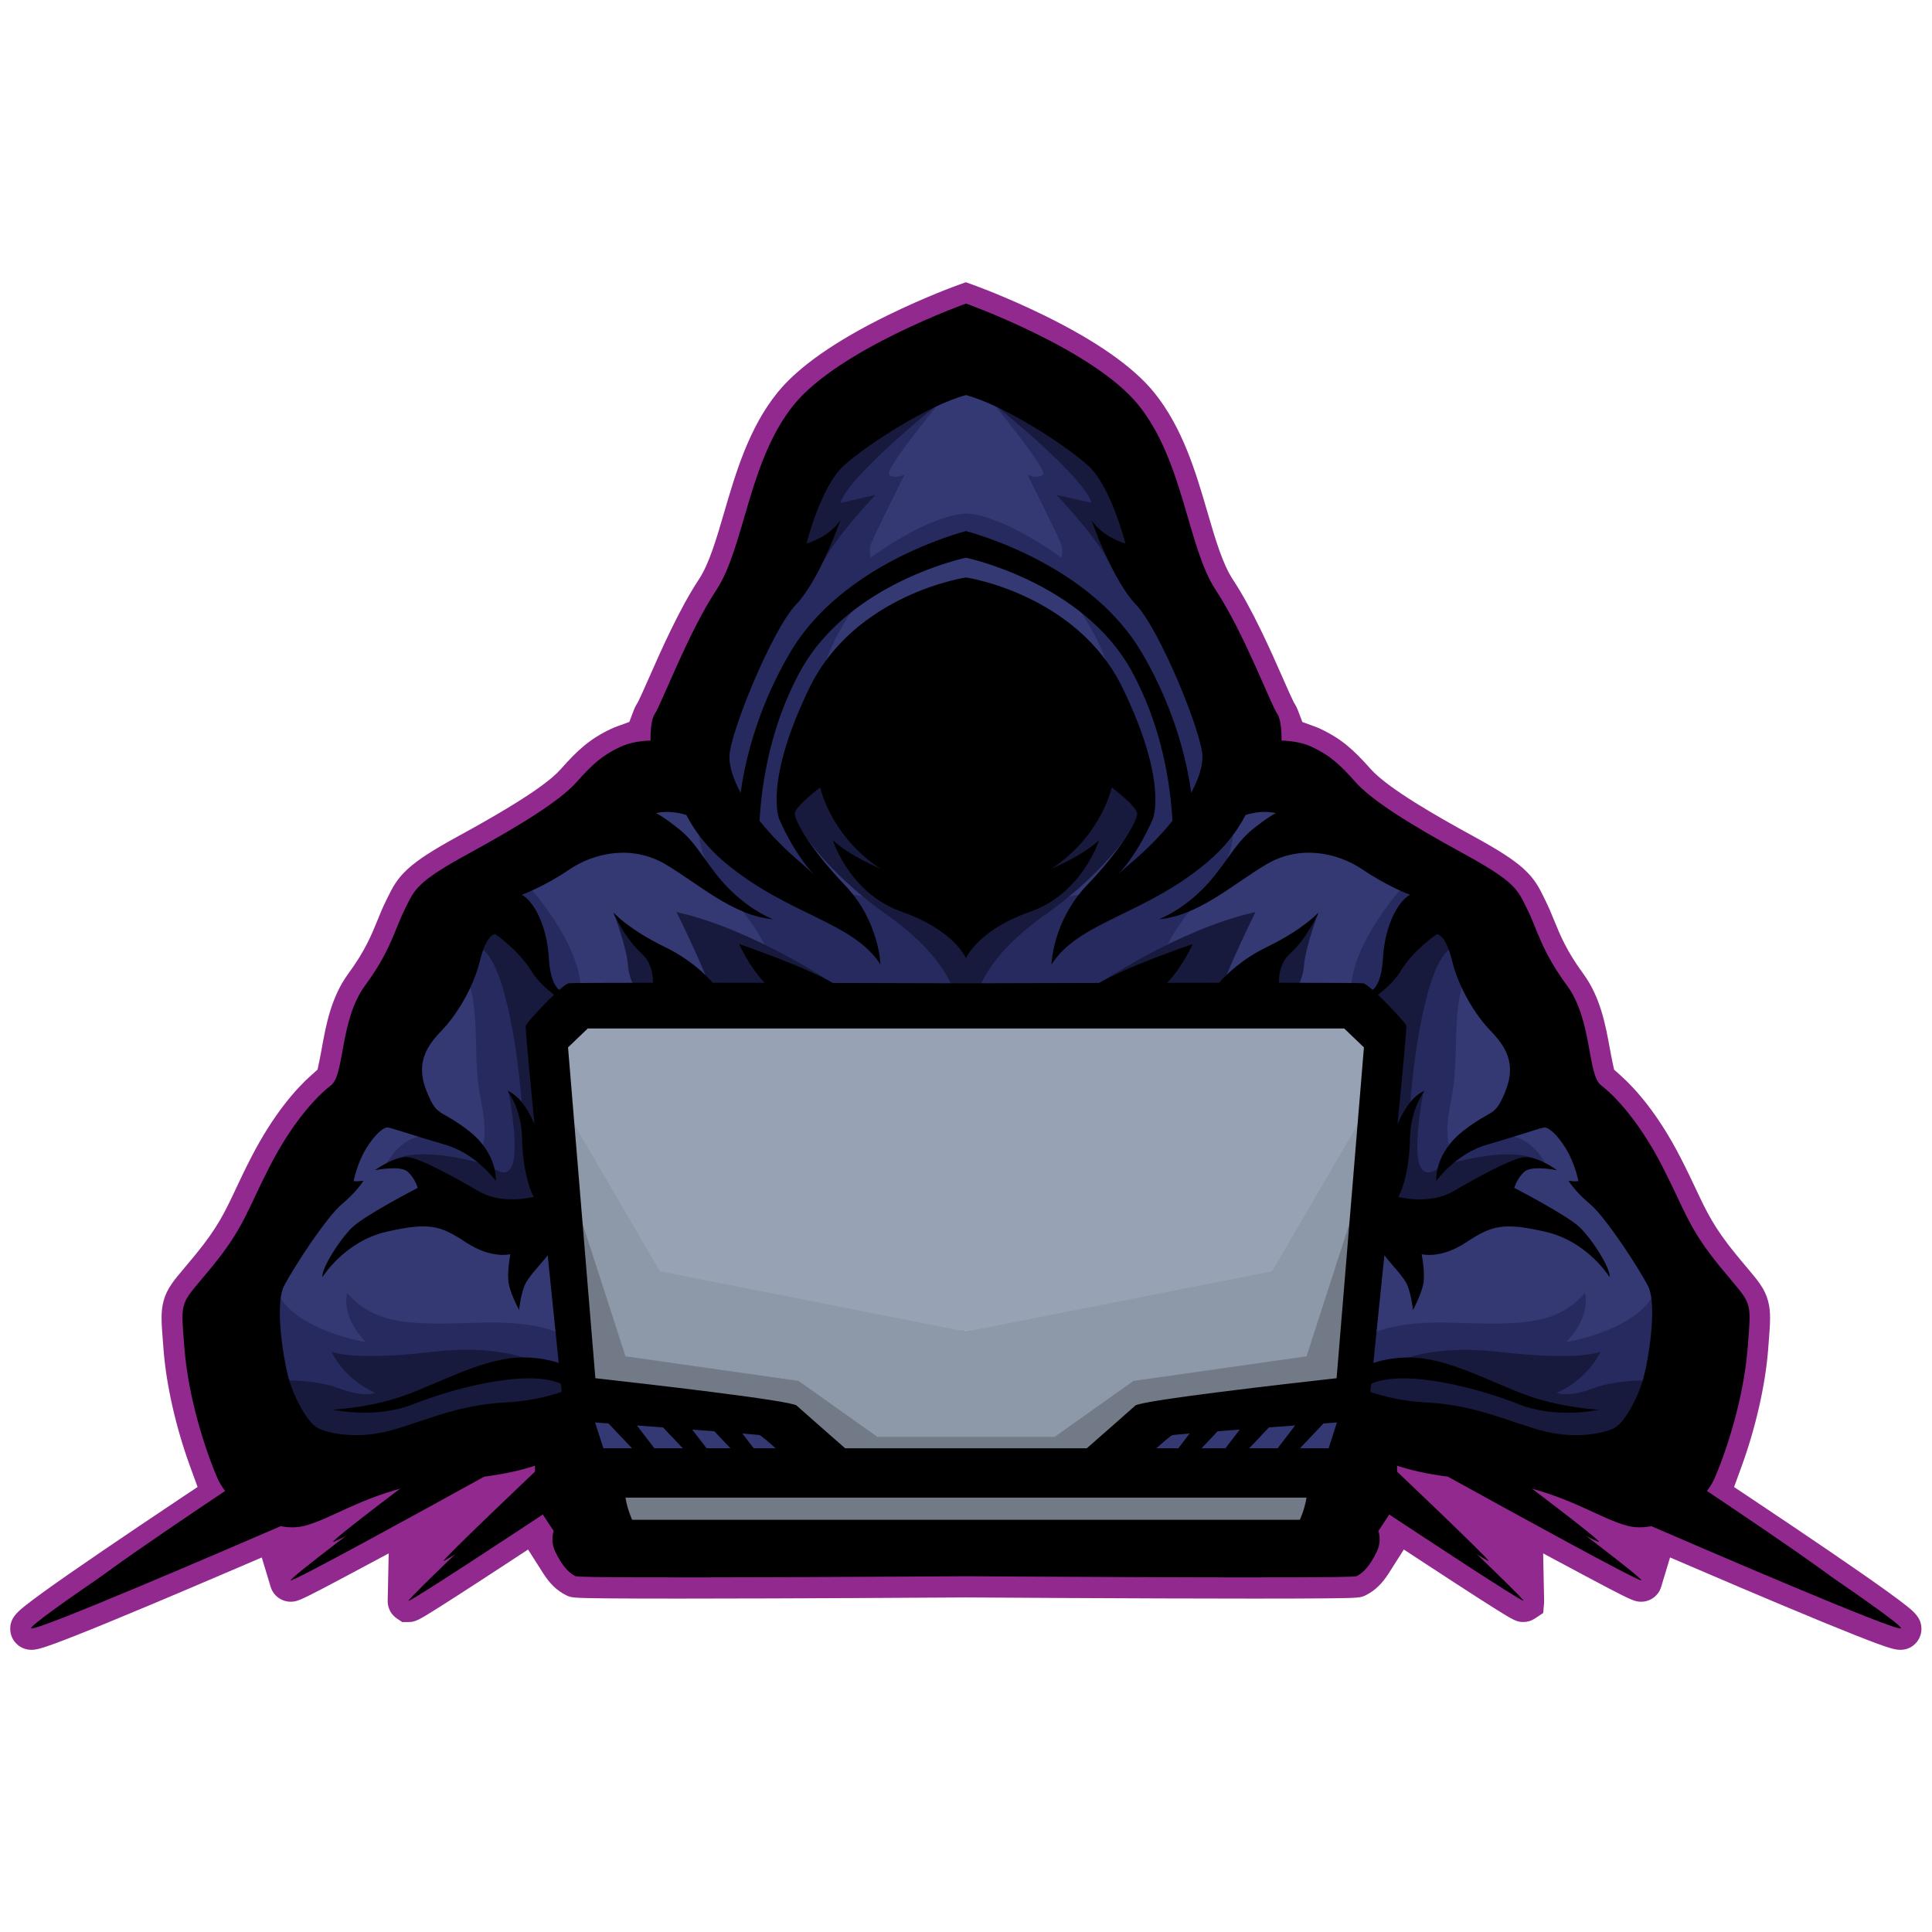 <?xml version="1.0" encoding="UTF-8"?> <svg xmlns="http://www.w3.org/2000/svg" xmlns:xlink="http://www.w3.org/1999/xlink" version="1.1" id="Layer_1" x="0px" y="0px" viewBox="0 0 550 550" xml:space="preserve"> <path fill="#92298E" d="M540.98,469.67c-1.43,0-3.01-0.28-12.83-4.17c-5.26-2.08-12.4-5.01-21.25-8.73 c-6.93-2.91-14.81-6.25-23.4-9.94l-8.07-3.46l-2.54,8.41c-0.75,2.48-3.08,4.2-5.68,4.2c-1.72,0-2.77-0.44-9.41-3.9 c-1.84-0.96-4.09-2.15-6.67-3.53l-11.83-6.33l0.28,13.41c0,0.23,0,0.48-0.02,0.72l-0.24,2.83l-2.37,1.58 c-0.97,0.65-2.1,0.99-3.28,0.99c-1.91,0-2.84-0.51-8.47-4.05c-2.78-1.75-6.63-4.22-11.42-7.34c-2.27-1.48-4.79-3.12-7.48-4.88 l-6.66-4.36l-4.27,6.72c-1.94,3.05-3.97,4.99-6.59,6.3c-1.39,0.7-1.93,0.79-11.33,0.88c-4.91,0.05-11.91,0.07-20.79,0.07 c-32.35,0-81.13-0.33-81.62-0.33h-0.11c-0.49,0-49.26,0.33-81.62,0.33c-8.88,0-15.87-0.02-20.79-0.07 c-9.4-0.09-9.94-0.19-11.33-0.88c-2.62-1.31-4.65-3.25-6.59-6.3l-4.27-6.72l-6.66,4.36c-2.7,1.77-5.22,3.41-7.49,4.89 c-4.81,3.13-8.65,5.59-11.42,7.34c-5.63,3.55-6.56,4.05-8.47,4.05h-1.79l-1.51-1c-1.49-1-2.44-2.6-2.6-4.41 c-0.02-0.25-0.03-0.49-0.02-0.72l0.28-13.41l-11.83,6.33c-2.58,1.38-4.82,2.57-6.67,3.53c-6.64,3.46-7.69,3.9-9.41,3.9 c-2.6,0-4.93-1.73-5.68-4.2l-2.54-8.4l-8.07,3.46c-8.6,3.69-16.48,7.03-23.4,9.94c-8.85,3.71-15.99,6.65-21.25,8.73 c-9.82,3.88-11.4,4.16-12.83,4.16c-1.35,0-2.63-0.42-3.68-1.21c-1.55-1.16-2.44-3.01-2.38-4.95c0.08-2.83,1.86-4.47,4.18-6.33 c1.29-1.04,3.09-2.38,5.5-4.12c4-2.89,9.65-6.82,16.78-11.68c6.29-4.29,13.61-9.21,21.75-14.65l5.13-3.42l-2.12-5.8 c-4.03-11.04-6.79-23.15-7.57-33.24l-0.12-1.55c-0.49-6.14-0.73-9.23,0.14-12.42c0.94-3.46,2.86-5.74,6.04-9.5 c0.9-1.07,1.92-2.28,3.11-3.73c6.21-7.6,8.25-11.93,11.34-18.49c1.22-2.6,2.61-5.54,4.45-9.12c6.36-12.35,12.74-19.47,16.97-23.26 l1.91-1.71l0.53-2.52c0.24-1.13,0.48-2.48,0.68-3.57c1.18-6.48,2.64-14.55,7.54-21.21c4.76-6.47,6.65-11.12,8.32-15.23 c0.73-1.79,1.47-3.63,2.39-5.46c0.18-0.36,0.35-0.71,0.51-1.04c1.32-2.69,2.56-5.23,5.77-8.14c2.86-2.6,7.08-5.33,14.55-9.41 c21.1-11.52,26.67-16.38,29.03-19.04c4.75-5.36,8.27-8.59,14.31-11.41c0.55-0.26,1.13-0.5,1.73-0.71l3.39-1.23l1.28-3.37 c0.25-0.65,0.53-1.24,0.85-1.73l0.21-0.32l0.18-0.34c0.56-1.1,1.56-3.36,2.92-6.43c3.5-7.95,8.78-19.94,14.36-28.38 c2.92-4.42,5-11.52,7.19-19.03c3.31-11.31,7.05-24.13,15.23-34.21c5.9-7.27,16.44-14.65,31.33-21.95 c10.82-5.31,19.89-8.57,20.27-8.7l1.99-0.71l1.98,0.71c0.38,0.14,9.42,3.38,20.27,8.7c14.89,7.3,25.43,14.69,31.33,21.95 c8.18,10.08,11.93,22.9,15.23,34.21c2.2,7.52,4.27,14.62,7.19,19.04c5.58,8.44,10.86,20.43,14.36,28.37l0.02,0.05 c1.34,3.05,2.34,5.31,2.9,6.4l0.17,0.34l0.21,0.32c0.32,0.5,0.6,1.08,0.85,1.73l1.28,3.37l3.39,1.23c0.6,0.22,1.18,0.46,1.72,0.71 c6.04,2.82,9.56,6.06,14.31,11.41c4.92,5.54,18.92,13.52,29.03,19.04c7.47,4.08,11.69,6.81,14.55,9.41c3.2,2.91,4.44,5.44,5.76,8.13 l0.01,0.03c0.16,0.33,0.33,0.67,0.5,1.02c0.92,1.83,1.66,3.67,2.39,5.45c1.67,4.11,3.56,8.76,8.32,15.24 c4.9,6.66,6.36,14.73,7.54,21.21l0.01,0.03c0.2,1.08,0.44,2.43,0.68,3.54l0.53,2.51l1.91,1.71c4.23,3.79,10.61,10.91,16.97,23.26 c1.83,3.56,3.22,6.5,4.44,9.09l0.01,0.02c3.1,6.57,5.14,10.9,11.35,18.5c1.18,1.45,2.19,2.65,3.09,3.71l0.02,0.02 c3.18,3.77,5.1,6.04,6.04,9.51c0.87,3.2,0.63,6.28,0.14,12.42l-0.12,1.55c-0.79,10.09-3.55,22.2-7.57,33.24l-2.12,5.8l5.13,3.42 c8.13,5.42,15.45,10.35,21.75,14.65c7.13,4.86,12.77,8.79,16.78,11.68c2.41,1.74,4.2,3.08,5.5,4.12c2.32,1.86,4.1,3.5,4.18,6.33 c0.06,1.94-0.83,3.79-2.38,4.95C543.61,469.25,542.34,469.67,540.98,469.67L540.98,469.67z"></path> <path d="M485.62,424.84c1.08-1.35,1.95-2.75,2.55-4.14c3.37-7.86,8.24-22.65,9.36-37.06c1.12-14.41,1.31-11.79-7.86-23.02 c-9.17-11.23-9.92-15.91-16.47-28.64c-6.55-12.73-13.48-20.03-17.41-23.02c-3.93-2.99-2.43-18.53-9.73-28.45s-8.4-15.89-11.23-21.55 c-2.83-5.66-2.99-7.65-18.38-16.06c-15.39-8.4-26.04-15.14-30.61-20.3c-4.58-5.16-7.4-7.65-12.4-9.98c-2.96-1.38-6.35-1.74-8.62-1.8 c0.08-3.86-0.51-6.6-1.11-7.43c-1.87-2.62-9.55-23.21-17.59-35.38c-8.05-12.17-9.17-36.87-22.09-52.78 C311.1,99.32,275,86.41,275,86.41s-36.1,12.91-49.01,28.82c-12.91,15.91-14.04,40.62-22.09,52.78 c-8.05,12.17-15.72,32.76-17.59,35.38c-0.6,0.84-1.19,3.57-1.11,7.43c-2.28,0.06-5.67,0.42-8.62,1.8c-4.99,2.33-7.82,4.82-12.4,9.98 c-4.58,5.16-15.22,11.9-30.61,20.3c-15.39,8.4-15.56,10.4-18.38,16.06c-2.83,5.66-3.93,11.63-11.23,21.55 c-7.3,9.92-5.8,25.46-9.73,28.45c-3.93,2.99-10.86,10.29-17.41,23.02c-6.55,12.73-7.3,17.41-16.47,28.64 c-9.17,11.23-8.98,8.61-7.86,23.02c1.12,14.41,5.99,29.2,9.36,37.06c0.6,1.39,1.47,2.79,2.55,4.14c-10.57,7-56.84,37.73-55.52,38.72 c1.32,0.99,57.64-23.3,71.03-29.09c2.33,0.45,4.66,0.46,6.83-0.11c7.38-1.92,16.05-8.15,30.67-11.43 c-11.13,8.35-34.86,26.25-34.67,26.96c0.19,0.7,36.96-19.5,55.11-29.52c6.17-0.79,10.91-1.94,14.46-3.11 c-0.01,1.19-0.02,2.39-0.02,3.52c-6.59,6.24-36.47,34.58-35.97,34.92c0.49,0.33,30.74-19.61,38.21-24.55 c1.12,1.74,2.4,3.64,3.07,4.64c-0.45,1.66-0.58,3.77,0.47,5.94c2.3,4.74,4.29,6.24,5.79,6.99c1.5,0.75,111.15,0,111.15,0 s109.66,0.75,111.15,0c1.5-0.75,3.49-2.25,5.79-6.99c1.05-2.17,0.92-4.28,0.47-5.94c0.67-0.99,1.95-2.89,3.07-4.64 c7.47,4.94,37.72,24.88,38.21,24.55c0.5-0.33-29.38-28.67-35.97-34.92c-0.01-1.13-0.01-2.32-0.02-3.52 c3.54,1.16,8.28,2.32,14.46,3.11c18.15,10.02,54.92,30.23,55.11,29.52c0.19-0.72-23.53-18.61-34.67-26.96 c14.63,3.28,23.29,9.51,30.67,11.43c2.17,0.57,4.5,0.55,6.83,0.11c13.39,5.8,69.71,30.08,71.03,29.09 C542.46,462.57,496.19,431.84,485.62,424.84z M275,443.22v-6.74l0,0h0L275,443.22L275,443.22L275,443.22z"></path> <g> <path fill="#343873" d="M124.76,279.23l-46.28,81.39c0,0-0.13,30.87,6.92,39.64c7.05,8.77,80.25-3.23,80.25-3.23l-10.48-104.23 c0,0-2.87-4.63,22.89-5.91c25.76-1.28,210.23,1.8,210.23,1.8l6.83,46.92l-4.88,59.29l86.74-10.63c0,0,3.32-23.17-2.08-26.91 s-38.11-55.01-44.68-63.76s-21.18-32.25-30.01-42.01c-8.83-9.76-47.02-31.28-52.72-35.49s-27.5-60.81-27.5-60.81 s-23.92-32.98-34.44-42.8c-10.52-9.82-15.09-9.47-18.24-8.07c-3.16,1.4-18.22,12.03-19.29,16.71c-1.06,4.69-21.41,63.33-37.2,78.56 s-34.06,28.92-41.05,31.02C162.8,232.8,124.76,279.23,124.76,279.23z"></path> <polygon fill="#97A3B4" points="275,379.09 275,288.68 164.98,286.88 154,300.33 169.4,370.67 "></polygon> <polygon fill="#8D98A8" points="275,379.09 187.85,361.9 158.2,311.03 172.59,394.18 275,418.91 "></polygon> <g> <path fill="#262A5E" d="M149.79,251.57c0,0-31.05,14.73-21.22,21.75c9.82,7.02,5.26,24.73,8.24,39.29 c2.98,14.56-0.7,14.91-0.7,14.91s-3.33-1.05-12.1-3.68c-8.77-2.63-13.85,7.22-13.85,7.22l18.41,1.38c0,0,12.58,2.99,13.68,3.16 c1.1,0.16,8.07-3.51,8.42-4.03c0.35-0.53,2.98-30.7,3.33-31.22c0.35-0.53,11.75-4.39,11.4-18.51S149.79,251.57,149.79,251.57z"></path> <path fill="#262A5E" d="M137.78,376.52c-19.1,0.47-30.32,1.4-38.98-8.42c0,0-1.99,6.43,5.38,13.97c0,0-21.06-3.33-25.7-15.09 c-4.64-11.75-4.73,18.77,1.19,27.36c5.92,8.6,20.88,6.14,35.33,2.98c14.45-3.16,27.08-3.86,34.44-3.16 c7.37,0.7,9.06,1.06,10.32,0.7c1.26-0.35,1.96-13.68,1.96-13.68S156.88,376.05,137.78,376.52z"></path> <path fill="#262A5E" d="M323.03,250.65c-1.71,0.75-3.85,1.39-6.18,1.98c4.03-2.85,16.95-12.01,16.92-12.46 c-0.04-0.53,1.72-0.35,5.75-12.1c4.03-11.75,6.31-22.1,6.14-22.63c-0.18-0.53-19.36-38.06-19.36-38.06l-11.57-27.87 c0,0-9.59-26.33-33.97-27.03c0,0,17.72,21.22,16.14,22.63c-1.58,1.4-4.39,0-4.39,0s9.12,18.24,9.65,20c0.53,1.75,0,3.68,0,3.68 s-15.55-11.75-27.16-12.63v0c0,0,0,0,0,0c0,0,0,0,0,0v0c-11.6,0.88-27.16,12.63-27.16,12.63s-0.53-1.93,0-3.68 c0.53-1.75,9.65-20,9.65-20s-2.81,1.4-4.39,0c-1.58-1.4,16.14-22.63,16.14-22.63c-24.38,0.7-33.97,27.03-33.97,27.03l-11.57,27.87 c0,0-19.19,37.54-19.36,38.06c-0.18,0.53,2.1,10.88,6.14,22.63c4.03,11.75,5.79,11.58,5.75,12.1 c-0.03,0.44,12.89,9.61,16.92,12.46c-2.34-0.59-4.47-1.23-6.18-1.98c-6.31-2.76-28.18-16.09-28.18-16.09s-0.49,8.91,5.55,16.09 c6.03,7.18,13.75,16.34,15.27,23.51c1.52,7.17,36.6,13.37,38.24,12.67c1.63-0.7,17.02-4.29,17.16-4.33 c0.14,0.03,15.53,3.63,17.16,4.33c1.64,0.7,36.72-5.5,38.24-12.67c1.52-7.17,9.24-16.33,15.27-23.51 c6.03-7.18,5.55-16.09,5.55-16.09S329.35,247.89,323.03,250.65z M275,272.32c-0.14-0.12-16.23-13.84-22.89-15.67 c-4.67-1.28-11.99-2.36-18.13-3.83c-1.41-2.48-6.6-11.69-9.46-17.57c-3.33-6.84,3.16-16.72,3.16-16.72s7.72-12.22,6.31-22.04 c-1.4-9.82,10.79-25.78,10.79-25.78L275,154.4l30.23,16.31c0,0,12.19,15.96,10.79,25.78c-1.4,9.82,6.31,22.04,6.31,22.04 s6.49,9.88,3.16,16.72c-2.86,5.88-8.06,15.09-9.46,17.57c-6.14,1.47-13.47,2.55-18.13,3.83C291.23,258.48,275.14,272.2,275,272.32 z"></path> <path fill="#262A5E" d="M396,300.33c0.35,0.53,2.98,30.7,3.33,31.22c0.35,0.53,7.32,4.2,8.42,4.03c1.1-0.16,13.68-3.16,13.68-3.16 l18.41-1.38c0,0-5.08-9.85-13.85-7.22c-8.77,2.63-12.1,3.68-12.1,3.68s-3.68-0.35-0.7-14.91c2.98-14.56-1.58-32.28,8.24-39.29 c9.82-7.02-21.22-21.75-21.22-21.75s-15.26,16.13-15.61,30.26C384.25,295.95,395.65,299.81,396,300.33z"></path> <path fill="#262A5E" d="M471.52,366.99c-4.64,11.75-25.7,15.09-25.7,15.09c7.37-7.54,5.38-13.97,5.38-13.97 c-8.65,9.82-19.88,8.89-38.98,8.42c-19.1-0.47-23.94,4.68-23.94,4.68s0.7,13.33,1.96,13.68c1.26,0.35,2.95,0,10.32-0.7 c7.37-0.7,20,0,34.44,3.16c14.45,3.16,29.4,5.61,35.33-2.98C476.25,385.76,476.16,355.24,471.52,366.99z"></path> </g> <polygon fill="#717A86" points="161.72,335.6 178.06,386.11 227.32,393.12 249.77,409.05 275,409.05 275,418.91 232.05,413.82 218.36,401.89 167.15,395.4 "></polygon> <polygon fill="#717A86" points="275,424 275,437.79 171.89,435.57 171.89,421.19 "></polygon> <polygon fill="#343873" points="165.65,397.02 170.13,418.03 228.72,415.22 220.75,405.81 "></polygon> <polygon fill="#97A3B4" points="275,379.09 275,288.68 385.02,286.88 396,300.33 380.6,370.67 "></polygon> <polygon fill="#8D98A8" points="275,379.09 362.15,361.9 391.8,311.03 377.41,394.18 275,418.91 "></polygon> <polygon fill="#717A86" points="388.28,335.6 371.94,386.11 322.68,393.12 300.23,409.05 275,409.05 275,418.91 317.95,413.82 331.64,401.89 382.85,395.4 "></polygon> <polygon fill="#717A86" points="275,424 275,437.79 378.11,435.57 378.11,421.19 "></polygon> <polygon fill="#343873" points="384.35,397.02 379.87,418.03 321.28,415.22 329.25,405.81 "></polygon> <g> <path fill="#17193D" d="M234.42,159.71c4.36-7.92,14.82-18.82,14.82-18.82l-10,2.28c2.2-7.46,26.59-27.13,26.59-27.13 c-22.88-0.82-34.13,20.99-40.27,32.57C219.42,160.18,230.06,167.62,234.42,159.71z"></path> <path fill="#17193D" d="M203.81,285.6c2.81,9.12,34.38-4.91,34.38-4.91s-23.5-16.14-45.61-21.05 C192.59,259.64,201.01,276.48,203.81,285.6z"></path> <path fill="#17193D" d="M187.21,271.04c-3.16-1.87-12.55-11.23-12.55-11.23s3.78,9.79,4.13,15.19c0.35,5.39,5.26,11.83,5.26,11.83 s9.24-1.64,8.54-4.44C191.88,279.58,190.36,272.91,187.21,271.04z"></path> <path fill="#17193D" d="M121.96,333.76c3.63,3.82,3.04,7.56,3.04,7.56l32.74,1.29l1.48-60.78c0,0-9.59-1.04-13.17-18.97 c-3.59-17.93-6.78-4.68-6.78-4.68l-5.09,11.28c0,0,4.91-2.46,9.12,12.36c4.21,14.82,5.26,32.89,5.26,32.89l-3.81-4.06 c0,0,2.54,12.85,1.53,19.24c-1.01,6.39-5.07,3.12-6.55,2.26c-1.48-0.86-18.38-5.74-26.44-2.38 C105.23,333.13,118.33,329.94,121.96,333.76z"></path> <path fill="#17193D" d="M165.57,392.77l-14.73-5.61c0,0-9.24-4.44-27.36-2.34c-18.13,2.1-26.08,1.05-29.12,0 c0,0,3.51,7.82,12.51,11.69c0,0-2.92,1.52-10.41-1.29c-7.48-2.81-17.89-2.22-17.89-2.22s-4.21,25.01,43.33,13.97 S165.57,392.77,165.57,392.77z"></path> <path fill="#17193D" d="M310.76,143.17l-10-2.28c0,0,10.46,10.9,14.82,18.82c4.36,7.92,15,0.48,8.86-11.1 c-6.14-11.58-17.4-33.39-40.27-32.57C284.17,116.03,308.55,135.71,310.76,143.17z"></path> <path fill="#17193D" d="M325.89,226.95c4.79-4.68-5.9-3.63-5.9-3.63l-13.45-4.79L275,256.19l-31.55-37.65l-13.45,4.79 c0,0-10.99,0.23-6.2,4.91l2.96,6.08c0,0,6.98,12.86,25.69,26.08c18.71,13.21,19.76,24.21,19.76,24.21H275h0h2.78 c0,0,1.05-10.99,19.76-24.21c18.71-13.21,25.69-26.08,25.69-26.08L325.89,226.95z"></path> <path fill="#17193D" d="M311.81,280.69c0,0,31.57,14.03,34.38,4.91c2.81-9.12,11.23-25.96,11.23-25.96 C335.31,264.55,311.81,280.69,311.81,280.69z"></path> <path fill="#17193D" d="M357.41,282.38c-0.7,2.81,8.54,4.44,8.54,4.44s4.91-6.43,5.26-11.83c0.35-5.39,4.13-15.19,4.13-15.19 s-9.39,9.36-12.55,11.23C359.64,272.91,358.12,279.58,357.41,282.38z"></path> <path fill="#17193D" d="M425,341.32c0,0-0.58-3.74,3.04-7.56c3.63-3.82,16.72-0.63,8.66-3.98s-24.96,1.52-26.44,2.38 c-1.48,0.86-5.54,4.13-6.55-2.26c-1.01-6.39,1.53-19.24,1.53-19.24l-3.81,4.06c0,0,1.05-18.07,5.26-32.89s9.12-12.36,9.12-12.36 l-5.09-11.28c0,0-3.2-13.25-6.78,4.68c-3.59,17.93-13.17,18.97-13.17,18.97l1.48,60.78L425,341.32z"></path> <path fill="#17193D" d="M471.43,393.01c0,0-10.41-0.58-17.89,2.22c-7.48,2.81-10.41,1.29-10.41,1.29 c9.01-3.87,12.51-11.69,12.51-11.69c-3.04,1.05-10.99,2.1-29.12,0c-18.13-2.1-27.36,2.34-27.36,2.34l-14.73,5.61 c0,0-3.86,3.16,43.68,14.2C475.64,418.02,471.43,393.01,471.43,393.01z"></path> </g> <path d="M472.38,415.42c1.01-1.27,1.83-2.58,2.39-3.88c3.16-7.37,7.72-21.22,8.77-34.73c1.05-13.51,1.23-11.05-7.37-21.58 c-8.59-10.52-9.3-14.91-15.44-26.84c-6.14-11.93-12.63-18.77-16.31-21.58c-3.68-2.81-2.28-17.37-9.12-26.66 c-6.84-9.3-7.87-14.89-10.52-20.19c-2.65-5.3-2.81-7.17-17.23-15.05c-14.42-7.87-24.4-14.19-28.69-19.02 c-4.29-4.83-6.94-7.17-11.62-9.36c-2.77-1.29-5.95-1.63-8.08-1.69c0.08-3.62-0.48-6.18-1.04-6.97 c-1.75-2.46-8.95-21.75-16.49-33.15c-7.54-11.4-8.59-34.56-20.7-49.47C308.83,110.37,275,98.26,275,98.26s-33.83,12.1-45.93,27.01 c-12.1,14.91-13.16,38.06-20.7,49.47c-7.54,11.4-14.73,30.7-16.49,33.15c-0.56,0.78-1.12,3.35-1.04,6.97 c-2.13,0.06-5.31,0.39-8.08,1.69c-4.68,2.18-7.33,4.52-11.62,9.36c-4.29,4.83-14.27,11.15-28.69,19.02 c-14.42,7.87-14.58,9.74-17.23,15.05c-2.65,5.3-3.68,10.89-10.52,20.19c-6.84,9.3-5.44,23.86-9.12,26.66 c-3.68,2.81-10.17,9.65-16.31,21.58c-6.14,11.93-6.84,16.31-15.44,26.84c-8.59,10.52-8.42,8.07-7.37,21.58 c1.05,13.51,5.61,27.36,8.77,34.73c0.56,1.3,1.37,2.61,2.39,3.88c-9.91,6.56-53.27,35.36-52.03,36.29 c1.24,0.93,54.02-21.83,66.57-27.26c2.18,0.42,4.36,0.43,6.4-0.1c6.92-1.8,15.04-7.63,28.75-10.71 c-10.43,7.83-32.67,24.6-32.49,25.27c0.18,0.66,34.63-18.27,51.64-27.67c5.78-0.74,10.23-1.82,13.55-2.91 c-0.01,1.12-0.02,2.24-0.02,3.29c-6.18,5.85-34.18,32.41-33.71,32.72c0.46,0.31,28.8-18.38,35.81-23c1.05,1.63,2.25,3.41,2.88,4.34 c-0.42,1.55-0.54,3.53,0.44,5.56c2.15,4.44,4.02,5.85,5.43,6.55c1.4,0.7,104.17,0,104.17,0s102.76,0.7,104.17,0 c1.4-0.7,3.27-2.1,5.43-6.55c0.98-2.03,0.86-4.01,0.44-5.56c0.63-0.93,1.82-2.71,2.88-4.34c7,4.63,35.35,23.31,35.81,23 c0.47-0.31-27.53-26.87-33.71-32.72c0-1.06-0.01-2.18-0.02-3.29c3.32,1.09,7.76,2.17,13.55,2.91 c17.01,9.39,51.47,28.33,51.64,27.67c0.18-0.67-22.06-17.44-32.49-25.27c13.71,3.07,21.83,8.91,28.75,10.71 c2.04,0.53,4.22,0.52,6.4,0.1c12.55,5.43,65.33,28.19,66.57,27.26C525.65,450.78,482.29,421.98,472.38,415.42z M226.61,172.11 c6.84-7.19,12.63-24.03,12.63-24.03s-2.46,4.39-9.65,6.67c0,0,4.09-16.37,10.7-22.28c6.61-5.91,23.8-17.07,34.7-20 c10.9,2.92,28.1,14.09,34.7,20c6.61,5.91,10.7,22.28,10.7,22.28c-7.19-2.28-9.65-6.67-9.65-6.67s5.79,16.84,12.63,24.03 c6.84,7.19,18.77,36.48,18.94,43.15c0.07,2.72-0.97,6.32-3.2,10.45c-0.94-7.13-4.03-22.81-13.99-39.8 c-13.56-23.15-42.51-32.63-50.14-34.73c-7.63,2.1-36.58,11.58-50.14,34.73c-9.96,17-13.05,32.67-13.99,39.8 c-2.23-4.13-3.28-7.73-3.2-10.45C207.84,208.59,219.77,179.3,226.61,172.11z M316.56,250.65 C316.56,250.65,316.56,250.64,316.56,250.65C316.56,250.64,316.56,250.65,316.56,250.65L316.56,250.65z M319.64,195.97 C306.64,169.06,275,164.39,275,164.39s-31.64,4.66-44.64,31.57c-13.01,26.91-8.54,37.19-8.54,37.19s3.9,9.43,9.9,15.81 c-1.08-1.02-2.19-2.03-3.35-3.01c-4.97-4.19-9-8.35-12.14-12.28c0.55-10.19,2.92-26.85,11.67-42.74 c13.92-25.26,47.1-32.16,47.1-32.16s33.18,6.9,47.1,32.16c8.75,15.88,11.12,32.55,11.67,42.74c-3.14,3.93-7.17,8.1-12.14,12.28 c-1.16,0.98-2.28,1.98-3.35,3.01c6.01-6.38,9.9-15.81,9.9-15.81S332.65,222.87,319.64,195.97z M233.44,250.65 C233.44,250.65,233.44,250.64,233.44,250.65C233.44,250.64,233.44,250.65,233.44,250.65L233.44,250.65z M162.02,247.57 c7.25-4.91,17.93-7.09,27.36-1.56c9.43,5.54,19.33,14.73,30.68,15.67c0,0-5.61-1.99-11.93-8.07c-6.31-6.08-9.36-13.21-14.62-17.42 c-5.26-4.21-6.78-4.68-6.78-4.68s3.49-1.12,8.65,0.5c2.36,4.53,5.84,9.17,10.88,13.42c17.89,15.09,36.48,16.84,44.38,29.12 c0,0-0.29-12.28-10.12-22.57c-9.82-10.29-14.15-18.13-14.27-20.23c-0.12-2.1,7.25-7.6,7.25-7.6s2.81,13.68,17.13,23.15 c0,0-8.71-3.63-13.51-8.07c0,0,4.68,15.09,19.65,20.35c14.97,5.26,18.22,13.21,18.22,13.21s3.25-7.95,18.22-13.21 c14.97-5.26,19.65-20.35,19.65-20.35c-4.79,4.44-13.51,8.07-13.51,8.07c14.32-9.47,17.13-23.15,17.13-23.15s7.37,5.5,7.25,7.6 c-0.12,2.1-4.44,9.94-14.27,20.23c-9.82,10.29-10.12,22.57-10.12,22.57c7.89-12.28,26.49-14.03,44.38-29.12 c5.04-4.25,8.52-8.89,10.88-13.42c5.15-1.62,8.65-0.5,8.65-0.5s-1.52,0.47-6.78,4.68c-5.26,4.21-8.3,11.34-14.62,17.42 c-6.31,6.08-11.93,8.07-11.93,8.07c11.34-0.94,21.24-10.13,30.68-15.67c9.43-5.54,20.11-3.35,27.36,1.56 c7.25,4.91,13.47,7.15,13.47,7.15c-3.33,1.75-7.19,8.59-7.72,18.07c-0.32,5.79-1.82,8.11-2.94,9.03c-1.22-1.07-2.23-1.81-2.73-1.9 c-0.58-0.1-10.37-0.14-23.97-0.15c-0.01-2.66,0.6-5.95,3.16-8.27c4.99-4.52,8.11-11.69,8.11-11.69s-4.44,4.83-14.58,9.74 c-7.29,3.53-11.75,7.99-13.69,10.22c-4.82,0-9.8,0.01-14.8,0.02c4.5-4.7,7.24-11.01,7.24-11.01s-6.2,2.03-15.4,5.77 c-6.14,2.5-9.6,4.34-11.23,5.28c-20.85,0.04-37.9,0.1-37.9,0.1s-17.04-0.05-37.9-0.1c-1.63-0.95-5.09-2.78-11.23-5.28 c-9.2-3.74-15.4-5.77-15.4-5.77s2.74,6.32,7.24,11.01c-4.99-0.01-9.98-0.01-14.8-0.02c-1.93-2.23-6.4-6.69-13.69-10.22 c-10.13-4.91-14.58-9.74-14.58-9.74s3.12,7.17,8.11,11.69c2.55,2.31,3.16,5.6,3.16,8.27c-13.6,0.01-23.39,0.05-23.97,0.15 c-0.5,0.09-1.5,0.83-2.73,1.9c-1.12-0.93-2.62-3.24-2.94-9.03c-0.53-9.47-4.39-16.31-7.72-18.07 C148.56,254.73,154.77,252.49,162.02,247.57z M370.07,412.3l6.71-7.08c1.36-0.1,2.64-0.19,3.82-0.28l-2.37,7.36H370.07z M171.77,412.3l-2.37-7.36c1.19,0.09,2.47,0.18,3.82,0.28l6.71,7.08H171.77z M186.29,412.3l-4.98-6.5 c2.43,0.18,4.94,0.36,7.45,0.55l5.63,5.95H186.29z M201.15,412.3l-4.09-5.33c2.2,0.17,4.32,0.33,6.3,0.48l4.59,4.85H201.15z M214.56,412.3l-3.24-4.22c2.91,0.24,4.76,0.41,4.94,0.48c0.48,0.16,2.51,1.9,4.56,3.74H214.56z M240.6,412.3 c-5.18-4.54-12.58-11.04-13.81-12.16c-1.62-1.47-43.84-6.29-57.3-7.79l-7.78-94.18l5.61-5.38H275h107.67l5.61,5.38l-7.78,94.18 c-13.46,1.5-55.68,6.32-57.3,7.79c-1.23,1.12-8.63,7.62-13.81,12.16H275H240.6z M333.74,408.56c0.19-0.06,2.03-0.23,4.94-0.48 l-3.24,4.22h-6.27C331.23,410.46,333.25,408.72,333.74,408.56z M346.64,407.45c1.98-0.15,4.1-0.31,6.3-0.48l-4.09,5.33h-6.81 L346.64,407.45z M361.25,406.35c2.51-0.19,5.02-0.37,7.45-0.55l-4.98,6.5h-8.1L361.25,406.35z M90.32,406.45 c-2.46-1.4-5.61-6.67-7.54-12.1c-1.93-5.44-4.74-22.8-1.93-28.24c2.81-5.44,12.1-19.65,16.49-23.33c4.39-3.68,6.14-6.67,6.14-6.67 s-1.87,0.33-2.81,0.1c0,0,0.94-4.95,3.51-9.16c2.57-4.21,5.03-6.2,6.2-6.08c1.17,0.12,7.48,2.34,16.37,4.91 s14.38,10.29,14.38,10.29s0.7-7.72-7.72-14.27c-8.42-6.55-8.89-3.51-12.04-11.46c-3.16-7.95,0.27-12.82,4.4-17.11 c4.13-4.29,8.93-11.95,10.86-19.84c1.93-7.89,4.39-7.54,4.39-7.54s6.49,4.39,10.17,10.35c1.87,3.03,4.46,5.33,6.56,6.86 c-3.49,3.3-7.78,8.04-8.08,8.81c-0.16,0.39,0.95,12.34,2.5,28.11c-1.59-3.73-4.14-8.13-7.72-9.56c0,0,4.01,4.95,4.17,13.45 c0.16,8.5,2.03,14.58,3.35,16.76c0,0-8.85,2.34-15.51-1.52c-6.67-3.86-15.79-8.89-19.76-9.71c-3.98-0.82-9.94,3.63-9.94,3.63 s7.25-1.52,9.36,0.47s2.81,4.56,2.81,4.56s-15.12,7.8-18.71,11.3c-3.59,3.51-8.81,11.77-8.42,14.11c0,0,6.24-10.21,18.32-12.94 c12.08-2.73,15.2-1.79,22.53,3.04c7.33,4.83,12.65,3.37,12.65,3.37s-1.11,5.59-0.41,8.71c0.7,3.12,2.88,7.17,2.88,7.17 s0.39-3.98,1.56-6.94c0.96-2.43,4.58-6,6.59-8.63c1.21,11.93,2.35,23,3.14,30.65c-3.28-1.07-9.11-2.33-16.03-0.97 c-10.77,2.1-21.76,8.54-30.88,11.23c-9.12,2.69-17.31,3.04-17.31,3.04s11.93,2.81,23.04-1.64c10.45-4.18,31.98-10.12,41.79-5.74 c0.09,0.89,0.17,1.67,0.24,2.32c-3.94,1.35-9.4,2.69-16.07,3.02c-14.38,0.7-24.38,5.96-33.68,8.24 C100.85,409.79,92.78,407.86,90.32,406.45z M275,432.65h-95.04c0,0-1.38-2.96-1.9-6.31H275h96.94c-0.52,3.36-1.9,6.31-1.9,6.31H275 z M439.86,407.51c-9.3-2.28-19.29-7.54-33.68-8.24c-6.67-0.33-12.13-1.67-16.07-3.02c0.07-0.65,0.15-1.42,0.24-2.32 c9.81-4.38,31.34,1.56,41.79,5.74c11.11,4.44,23.04,1.64,23.04,1.64s-8.19-0.35-17.31-3.04c-9.12-2.69-20.11-9.12-30.88-11.23 c-6.92-1.35-12.75-0.1-16.03,0.97c0.79-7.66,1.93-18.73,3.14-30.65c2.01,2.63,5.63,6.2,6.59,8.63c1.17,2.96,1.56,6.94,1.56,6.94 s2.18-4.05,2.88-7.17c0.7-3.12-0.41-8.71-0.41-8.71s5.32,1.46,12.65-3.37c7.33-4.83,10.45-5.77,22.53-3.04 c12.08,2.73,18.32,12.94,18.32,12.94c0.39-2.34-4.83-10.6-8.42-14.11c-3.59-3.51-18.71-11.3-18.71-11.3s0.7-2.57,2.81-4.56 c2.1-1.99,9.36-0.47,9.36-0.47s-5.96-4.44-9.94-3.63c-3.98,0.82-13.1,5.85-19.76,9.71c-6.67,3.86-15.51,1.52-15.51,1.52 c1.33-2.18,3.2-8.26,3.35-16.76c0.16-8.5,4.17-13.45,4.17-13.45c-3.59,1.43-6.14,5.83-7.73,9.56c1.55-15.77,2.66-27.73,2.5-28.11 c-0.3-0.76-4.59-5.5-8.08-8.81c2.1-1.54,4.69-3.84,6.56-6.86c3.68-5.96,10.17-10.35,10.17-10.35s2.46-0.35,4.39,7.54 c1.93,7.89,6.72,15.55,10.86,19.84c4.13,4.29,7.56,9.16,4.4,17.11c-3.16,7.95-3.63,4.91-12.04,11.46 c-8.42,6.55-7.72,14.27-7.72,14.27s5.5-7.72,14.38-10.29c8.89-2.57,15.2-4.79,16.37-4.91s3.63,1.87,6.2,6.08 c2.57,4.21,3.51,9.16,3.51,9.16c-0.94,0.23-2.81-0.1-2.81-0.1s1.75,2.98,6.14,6.67c4.39,3.68,13.68,17.89,16.49,23.33 c2.81,5.44,0,22.8-1.93,28.24c-1.93,5.44-5.09,10.7-7.54,12.1C457.22,407.86,449.15,409.79,439.86,407.51z"></path> </g> </svg> 
